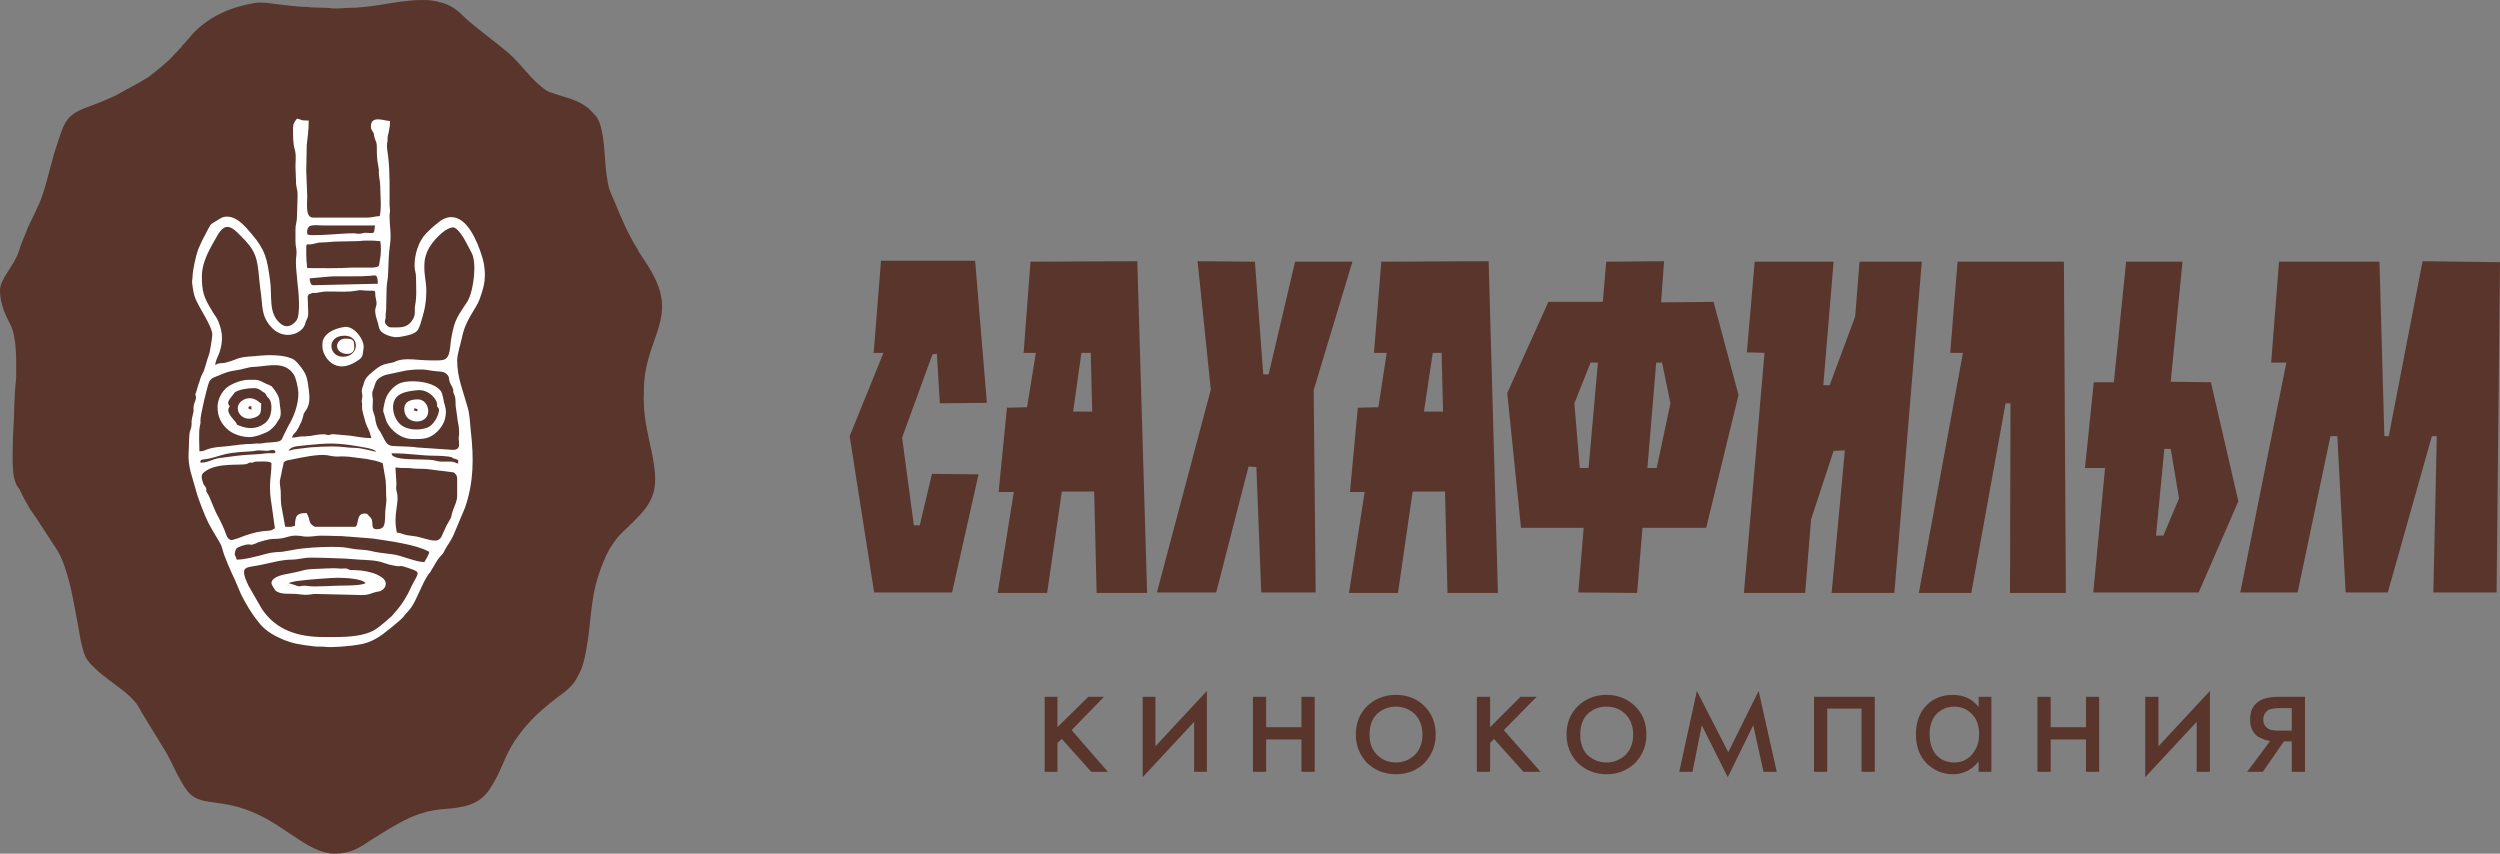 <?xml version="1.0" encoding="UTF-8"?> <svg xmlns="http://www.w3.org/2000/svg" width="205" height="70" viewBox="0 0 205 70" fill="none"><rect x="0" y="0" width="205" height="70" fill="#808080" stroke="none"/><g clip-path="url(#clip0_941_462)"><path fill-rule="evenodd" clip-rule="evenodd" d="M34.354 0.003H34.676C35.158 0.003 35.6 0.043 36.002 0.164C36.966 0.365 37.528 0.847 38.171 1.49C38.935 2.213 40.823 3.579 41.828 4.463C42.752 5.307 43.435 6.351 44.399 7.115C44.681 7.356 44.962 7.557 45.323 7.637C46.448 8.039 47.292 8.119 48.257 8.883C48.417 9.043 48.819 9.445 48.94 9.606C49.623 10.691 49.542 13.062 49.743 14.387C49.904 15.512 49.984 15.593 50.386 16.517C50.908 17.803 51.471 19.129 52.194 20.294C52.275 20.455 52.355 20.575 52.435 20.736C52.917 21.459 53.4 22.142 53.761 22.946C55.368 26.361 52.797 28.009 52.797 32.027C52.797 32.187 52.797 32.348 52.797 32.509C52.757 32.669 52.797 32.79 52.797 32.991C52.797 34.438 53.239 36.045 53.52 37.451C53.721 38.656 53.922 39.862 53.359 40.987C52.917 41.911 52.074 42.634 51.35 43.358C51.029 43.639 50.748 43.92 50.507 44.242C50.105 44.764 49.783 45.326 49.542 45.929C49.181 46.773 48.899 47.617 48.699 48.621C48.337 50.59 48.337 52.8 47.734 54.688C47.614 55.05 47.453 55.291 47.292 55.612C47.051 56.095 46.649 56.456 46.248 56.778C44.681 57.943 43.355 59.028 42.23 60.715C42.109 60.876 42.029 61.077 41.908 61.238C41.265 62.363 41.024 63.407 40.14 64.733C39.256 66.059 37.93 66.22 36.403 66.341C34.314 66.501 32.988 67.305 31.341 68.309L30.497 68.832C29.412 69.555 28.769 69.997 27.403 69.997C26.278 69.997 25.073 69.234 24.189 68.631L22.541 67.546C18.845 65.256 16.996 66.22 15.71 65.216C14.947 64.613 14.184 62.684 13.661 61.76L11.572 58.345C11.532 58.224 11.492 58.184 11.411 58.063C10.969 57.139 9.563 56.255 8.799 55.653C8.317 55.291 7.192 54.367 6.991 53.804C6.67 53.081 6.469 51.635 6.308 50.791C5.987 49.063 5.585 46.612 4.701 45.125L3.255 42.916C3.014 42.514 2.772 42.192 2.491 41.791C2.21 41.308 1.929 40.826 1.688 40.304C1.607 40.103 1.647 40.183 1.527 40.023C0.924 39.299 1.045 37.652 1.045 36.688C1.045 35.522 1.165 34.518 1.165 33.393L1.205 32.589C1.205 32.107 1.286 31.424 1.326 30.942C1.326 29.616 1.406 27.687 0.844 26.602C0.402 25.759 0 24.875 0 23.79C0 22.866 1.165 21.781 1.527 20.656C1.728 19.932 2.049 19.33 2.29 18.647C2.692 17.763 3.134 16.999 3.456 16.075C3.938 14.669 4.219 13.182 4.701 11.776C5.264 10.088 5.384 9.405 7.232 8.762C7.875 8.521 9.241 7.999 9.844 7.637C10.648 7.155 11.251 6.914 12.175 6.311C12.617 5.99 13.822 5.025 14.184 4.583L14.867 3.86C14.947 3.74 14.947 3.7 15.068 3.619L15.911 2.655C17.277 1.289 18.965 0.565 20.894 0.244C21.456 0.164 21.979 0.244 22.541 0.324C23.264 0.405 24.39 0.565 25.073 0.565C25.273 0.565 25.354 0.606 25.515 0.606L26.881 0.646C27.081 0.646 27.081 0.686 27.282 0.686C27.724 0.726 28.166 0.646 28.608 0.646C29.452 0.646 30.296 0.525 31.14 0.405C32.104 0.244 33.229 0.043 34.354 0.003V0.003Z" fill="#59352B"></path><path fill-rule="evenodd" clip-rule="evenodd" d="M20.01 46.893C20.01 46.492 20.452 46.492 21.135 46.371C22.019 46.21 23.064 45.889 23.907 45.889C24.47 45.889 24.872 45.728 25.434 45.728C26.519 45.728 27.323 45.768 28.367 45.809L29.452 45.889C30.135 45.929 30.899 45.929 31.501 46.17C31.863 46.291 32.024 46.331 32.466 46.411C32.988 46.492 32.667 46.291 33.47 46.572C34.595 46.934 34.314 46.934 33.752 48.059C33.591 48.42 33.43 48.742 33.229 49.063C32.988 49.505 32.626 49.947 32.305 50.309C32.144 50.51 32.104 50.55 31.903 50.711C31.3 51.233 30.858 51.675 30.135 51.916C29.05 52.278 27.765 52.237 26.559 52.237C24.43 52.237 22.622 51.675 21.456 49.907L20.371 48.018C20.251 47.737 20.01 47.295 20.01 46.893ZM19.407 45.889C19.246 45.326 19.206 45.648 19.287 45.206C19.327 45.085 19.327 45.045 19.407 44.965C19.528 44.844 20.09 44.643 20.371 44.643C20.613 44.643 20.572 44.724 20.854 44.603C21.014 44.563 21.095 44.483 21.255 44.442C22.581 44.041 22.34 44.282 23.224 44.121C23.546 44.041 23.867 43.92 24.189 43.92C24.872 43.92 24.831 44.081 25.836 43.96C26.358 43.88 27.323 43.96 27.925 43.96C28.207 43.96 28.287 44 28.568 44L30.577 44.161C31.421 44.282 32.225 44.402 33.028 44.563C33.832 44.724 34.595 44.925 35.198 45.246C35.198 45.447 34.917 45.889 34.796 46.09C34.073 46.09 32.908 45.527 32.144 45.447C31.823 45.407 31.461 45.367 31.18 45.326C30.296 45.206 30.577 45.125 29.251 45.045C28.488 44.965 28.528 44.844 27.122 44.844C26.278 44.844 24.872 44.925 24.068 45.085C23.787 45.125 23.425 45.206 23.144 45.246C22.26 45.286 22.139 45.326 21.255 45.567C20.733 45.688 20.05 45.889 19.407 45.889ZM22.943 39.46L23.184 38.295C23.305 37.933 23.104 37.813 23.867 37.692C24.631 37.531 26.117 37.21 26.84 37.33C27.805 37.531 27.604 37.371 28.608 37.451C28.93 37.491 29.291 37.531 29.573 37.572C29.934 37.612 30.216 37.652 30.537 37.732C30.858 37.772 31.1 37.893 31.381 37.973C31.461 38.415 31.542 38.938 31.622 39.38C31.662 39.902 31.662 40.063 31.662 40.545C31.662 41.067 31.742 40.665 31.622 41.67C31.582 41.911 31.582 42.152 31.582 42.433C31.542 42.996 31.542 43.398 30.899 43.398C30.256 43.398 30.778 42.715 30.296 42.353C30.095 42.152 30.175 42.112 29.854 42.112C29.171 42.112 29.452 43.197 29.091 43.197H25.836C25.796 43.197 25.474 43.036 25.394 42.755C25.233 42.072 25.193 42.273 25.153 42.072C24.47 42.072 24.189 42.152 24.189 43.116C23.706 43.237 23.988 43.197 23.385 43.197L23.064 41.429C23.023 41.067 23.023 40.826 23.023 40.424C23.023 40.103 22.943 39.822 22.943 39.46ZM22.139 39.862C22.139 40.746 22.22 40.987 22.34 41.871L22.541 43.317C22.34 43.438 22.26 43.518 22.019 43.518C21.255 43.558 20.813 43.679 20.09 43.92C19.889 44 19.086 44.322 18.925 44.282C18.885 44.282 18.724 44.161 18.684 44.121C18.644 44.081 18.604 43.96 18.563 43.88C18.403 43.398 18.081 42.715 17.84 42.273C17.519 41.71 17.237 40.786 16.996 40.424C16.795 40.143 17.037 40.264 16.836 39.902C16.755 39.781 16.715 39.781 16.675 39.661C16.434 39.018 16.514 38.857 16.876 38.616C17.88 37.933 19.688 38.174 20.211 38.054C20.331 38.014 20.412 37.933 20.492 37.933C20.653 37.893 20.532 37.973 20.693 37.933C20.813 37.933 20.813 37.853 20.974 37.853C21.255 37.853 22.26 37.772 22.26 38.014C22.26 38.777 22.139 39.219 22.139 39.862ZM32.425 38.335C32.626 38.335 32.667 38.375 33.149 38.375C33.35 38.375 33.631 38.375 33.872 38.415C34.274 38.456 34.836 38.415 35.278 38.496L37.207 38.737C37.368 38.857 37.488 38.978 37.488 39.259V40.625C37.488 41.067 37.328 41.349 37.207 41.67C36.845 42.634 37.247 42.032 36.604 43.116L36.203 44C35.881 44.603 35.238 44.242 34.194 44C33.912 43.96 33.631 43.92 33.35 43.88C33.068 43.84 32.867 43.679 32.546 43.679C32.184 42.072 32.827 41.228 32.506 40.223C32.466 40.023 32.506 39.902 32.506 39.581L32.425 38.335ZM32.104 37.17C33.631 37.17 34.434 37.371 35.72 37.371C36.042 37.371 36.805 37.411 37.046 37.491C37.167 37.572 37.086 37.572 37.287 37.612C37.408 37.652 37.448 37.652 37.569 37.732V38.014C37.328 37.973 37.287 37.853 36.966 37.853C36.725 37.853 36.444 37.853 36.203 37.853C35.961 37.853 35.72 37.772 35.519 37.732C34.676 37.612 32.827 37.772 32.265 37.411C32.144 37.33 32.144 37.33 32.104 37.17ZM16.554 37.933H16.434C16.434 37.772 16.394 37.692 16.836 37.652C17.318 37.612 18.041 37.33 18.604 37.21C19.246 37.089 19.889 37.049 20.572 37.009C20.813 37.009 21.014 36.929 21.215 36.929C21.497 36.929 21.738 36.969 21.939 36.969C22.099 36.929 22.581 36.808 22.581 37.049C22.581 37.25 22.26 37.13 21.858 37.17C21.095 37.29 20.371 37.25 19.447 37.371C18.925 37.451 18.443 37.491 17.92 37.572C17.438 37.652 17.037 37.933 16.554 37.933ZM23.666 36.969C23.907 36.527 24.47 36.607 25.314 36.487L26.278 36.406C27.644 36.286 28.769 36.487 30.095 36.728C30.416 36.808 30.698 36.848 30.858 37.049C30.778 37.049 29.613 36.728 29.171 36.728C28.488 36.728 28.126 36.607 27.242 36.607C26.68 36.607 25.916 36.647 25.394 36.688L24.108 36.848C23.948 36.889 23.827 36.929 23.666 36.969ZM34.354 30.299C35.037 30.299 34.917 30.339 35.56 30.419C36.042 30.5 36.403 30.379 36.725 30.781C36.886 30.982 36.725 31.143 37.046 31.665C37.287 32.147 37.086 31.946 37.207 32.268C37.448 32.75 37.287 32.991 37.408 33.594L37.528 34.478C37.609 35 37.649 34.96 37.649 35.603C37.649 35.763 37.609 35.804 37.609 35.884C37.609 36.326 37.85 36.889 37.127 36.889L34.153 36.688C33.792 36.607 32.586 36.607 32.144 36.567C31.622 36.487 31.582 36.085 31.18 35.402C31.019 35.201 30.899 34.96 30.818 34.638C30.698 34.076 30.858 34.518 30.617 33.795C30.497 33.513 30.577 33.152 30.577 32.79C30.537 32.268 30.457 32.308 30.617 31.906C30.818 31.464 30.698 31.062 31.622 30.741L33.309 30.379C33.671 30.339 33.952 30.299 34.354 30.299ZM16.353 37.009C16.353 36.406 16.273 35.442 16.394 34.92C16.474 34.598 16.434 34.719 16.434 34.478C16.434 33.995 16.996 31.665 17.157 31.303C17.358 30.942 17.599 30.942 17.961 30.781C19.046 30.299 19.166 30.46 20.05 30.218C20.894 30.018 20.412 30.138 21.175 30.058C22.139 29.977 23.305 29.656 24.028 30.62C24.269 30.902 24.47 31.906 24.47 32.227C24.47 33.192 24.108 34.156 23.626 34.96L23.224 35.763C23.064 36.286 22.822 36.205 22.099 36.286C21.858 36.286 21.657 36.326 21.416 36.366C21.175 36.366 20.854 36.366 20.613 36.406C20.371 36.406 20.13 36.406 19.849 36.447C19.608 36.447 19.327 36.527 19.126 36.527C18.443 36.647 17.639 36.607 16.996 36.848C16.795 36.929 16.635 37.009 16.353 37.009ZM25.394 22.825L26.72 22.705C27.805 22.584 29.251 22.745 30.698 22.584C30.979 22.544 30.979 23.026 30.979 23.267L25.675 23.388C25.474 23.388 25.394 23.066 25.394 22.825ZM34.796 21.941C34.796 21.339 34.836 21.138 35.037 20.615C35.359 19.852 36.484 18.647 37.167 18.647C37.528 18.647 38.091 19.611 38.252 19.932L38.654 20.696C39.136 21.54 38.814 23.709 38.453 24.473C38.332 24.754 38.171 24.955 38.011 25.196C37.408 26.12 37.247 26.401 37.006 27.727C36.886 28.37 36.966 29.294 36.403 29.495C36.082 29.616 34.635 29.535 34.194 29.495C33.752 29.455 33.068 29.415 32.586 29.576C32.345 29.656 32.385 29.696 32.144 29.736C31.421 29.897 31.3 29.857 30.537 30.5C29.774 31.102 29.894 31.384 29.733 31.745C29.573 32.187 29.774 32.227 29.693 32.669C29.613 33.031 29.693 32.911 29.693 33.152C29.693 33.513 29.653 33.393 29.774 33.915C29.854 34.156 29.894 34.397 29.974 34.638C30.175 35.241 30.216 35.04 30.457 35.924C29.854 35.924 29.251 35.804 28.689 35.723L27.323 35.603C27.041 35.603 27.081 35.683 26.921 35.683C26.8 35.683 26.8 35.522 25.796 35.683C25.595 35.723 25.394 35.763 25.233 35.763C24.952 35.804 24.791 35.763 24.55 35.804C24.349 35.844 24.189 35.884 23.948 35.884C24.028 35.522 24.148 35.683 24.47 35.08C24.55 34.879 24.631 34.759 24.711 34.598C24.791 34.357 24.791 34.397 24.872 34.076C24.952 33.553 25.555 33.594 25.314 31.906C25.193 30.982 25.153 30.66 24.51 29.897C24.309 29.656 24.148 29.455 23.747 29.335C23.104 29.093 21.898 29.093 21.175 29.174C20.693 29.254 20.371 29.174 19.568 29.375C19.246 29.495 18.965 29.616 18.644 29.696C18.322 29.817 18.242 29.736 17.88 29.817C17.76 29.857 17.8 29.897 17.639 29.897C17.679 29.616 17.88 29.174 18.001 28.893C18.282 28.009 18.282 27.285 17.92 26.401C17.8 26.04 17.519 25.759 17.358 25.437C16.715 24.392 16.554 23.91 16.554 22.665C16.554 21.379 17.318 20.214 17.84 19.29C18.443 18.245 18.965 18.526 19.688 19.29C20.974 20.535 21.095 21.098 21.255 22.866C21.296 23.147 21.296 23.388 21.336 23.629C21.577 25.035 21.336 25.919 22.34 26.924C23.345 27.928 24.831 27.366 25.032 26.522C25.073 26.401 25.073 26.401 25.113 26.281C25.233 26 25.273 26.08 25.273 25.598L25.233 24.433C25.233 24.272 25.193 24.392 25.273 24.232C25.354 24.071 25.273 24.151 25.394 24.111C25.715 23.95 25.836 24.031 25.836 24.031L26.599 23.91C27.323 23.87 28.528 23.991 29.251 23.83C29.573 23.75 29.733 23.83 30.055 23.83C31.059 23.83 30.658 23.83 30.818 24.473C31.059 25.357 30.497 24.995 30.939 26.321C31.019 26.522 31.059 26.924 31.18 27.084C31.341 27.366 32.024 27.647 32.506 27.647C32.867 27.647 33.51 27.486 33.752 27.406C34.234 27.205 34.314 27.044 34.475 26.562C34.756 25.638 34.957 24.995 34.957 23.83C34.957 23.147 34.796 22.624 34.796 21.941ZM26.157 19.892C26.559 19.892 27.001 19.852 27.403 19.812L29.291 19.772C29.573 19.772 29.653 19.732 29.894 19.732C30.135 19.732 30.336 19.732 30.577 19.732C30.818 19.732 30.899 19.772 31.18 19.772C31.26 20.133 31.26 20.897 31.14 21.339C31.14 21.499 31.1 21.66 31.059 21.821C30.738 21.982 30.497 21.941 30.015 21.941C29.653 21.941 29.251 21.941 28.89 21.941C27.644 22.022 26.479 21.982 25.193 21.982C25.153 21.62 25.113 21.339 25.113 20.696C25.113 19.772 25.073 20.133 25.635 20.013C25.756 19.973 26.037 19.932 26.157 19.892ZM29.974 19.089C29.693 19.089 29.733 19.169 29.452 19.169C29.251 19.169 29.171 19.129 28.93 19.129C28.126 19.129 25.836 19.37 25.233 19.249C25.153 19.089 25.153 18.767 25.354 18.566C25.595 18.405 26.238 18.486 26.398 18.486H30.778C30.698 18.526 30.738 19.048 30.617 19.089C30.416 19.129 30.135 19.089 29.974 19.089ZM24.028 10.57C24.028 11.093 24.028 11.736 24.148 12.178C24.309 12.66 24.229 13.182 24.229 13.664C24.229 14.066 24.269 14.387 24.269 14.749C24.269 15.151 24.309 15.352 24.39 15.713C24.43 15.914 24.349 17.441 24.349 17.803C24.349 18.205 24.229 18.405 24.229 18.767V19.812C24.229 20.294 24.349 20.334 24.309 20.897C24.189 21.66 24.349 22.464 24.39 23.187C24.47 23.75 24.671 25.799 24.309 26.281C23.907 26.803 23.385 26.924 22.943 26.482C21.979 25.638 22.34 24.232 22.139 22.946C21.898 21.218 21.778 20.535 20.653 19.209C20.171 18.647 19.488 17.763 18.604 17.763C18.202 17.763 18.001 17.963 17.72 18.124C17.358 18.365 17.318 18.285 17.077 18.767C16.755 19.37 16.514 19.812 16.233 20.495C16.072 20.977 15.831 21.982 15.791 22.624C15.791 22.866 15.751 22.946 15.751 23.187C15.831 23.75 15.871 24.232 16.152 24.754C16.474 25.437 17.237 26.562 17.398 27.285C17.438 27.486 17.318 28.169 17.277 28.41C17.157 29.214 17.077 29.134 16.876 29.897C16.836 30.018 16.755 30.299 16.715 30.419L16.514 30.821C16.434 30.982 16.394 31.143 16.353 31.303C16.273 31.504 16.233 31.625 16.193 31.786L16.072 32.187C15.952 32.428 16.072 32.348 16.072 32.629C16.032 32.911 15.911 33.031 15.871 33.353C15.871 33.513 15.871 33.674 15.871 33.754C15.831 33.955 15.751 34.196 15.71 34.518C15.71 34.92 15.71 35 15.59 35.321C15.469 35.683 15.51 36.647 15.469 37.089C15.389 38.295 15.791 39.139 16.072 40.223C16.193 40.706 16.394 41.188 16.554 41.63C17.117 43.036 17.077 42.875 17.8 44.121C18.242 44.844 18.121 44.683 18.362 45.447C18.563 45.969 18.804 46.572 19.046 47.094C19.126 47.215 19.126 47.295 19.206 47.416L19.769 48.742C20.171 49.545 20.653 50.349 21.215 51.032C21.697 51.675 22.38 52.077 23.104 52.398C24.028 52.8 24.751 52.88 25.756 53.001C26.037 53.041 26.398 53.001 26.68 53.041C27.122 53.121 28.89 52.961 29.291 52.88C30.497 52.719 31.18 52.197 32.064 51.474C32.305 51.273 32.908 50.791 33.068 50.59C33.269 50.309 33.51 50.108 33.711 49.827C34.234 49.063 34.555 47.938 35.158 47.054C35.238 46.974 35.319 46.893 35.359 46.773C35.6 46.411 35.801 45.969 36.082 45.648C36.283 45.447 36.363 45.367 36.484 45.085C36.725 44.643 36.966 44.362 37.167 43.92L38.131 41.63C38.854 39.54 38.854 37.572 38.613 35.402C38.533 34.719 38.533 33.995 38.332 33.353C37.97 32.027 37.488 30.982 37.488 29.535C37.488 29.053 37.77 28.209 37.89 27.647C38.171 26.201 39.055 25.317 39.337 24.513C39.457 24.192 39.537 23.91 39.618 23.629C39.859 22.745 39.779 21.781 39.497 20.937C39.136 19.812 38.332 17.803 37.006 17.803C36.524 17.803 36.122 18.084 35.841 18.325C35.519 18.566 35.238 18.848 34.957 19.129C34.314 19.772 33.993 20.857 33.993 21.781C33.993 22.183 34.113 22.383 34.113 22.705C34.113 23.549 34.194 24.272 34.033 25.075C33.952 25.477 34.194 25.919 33.591 26.522C33.189 26.924 32.586 26.843 32.024 26.843C31.863 26.843 31.742 26.723 31.662 26.602C31.501 26.442 31.582 26.241 31.622 26.08C31.622 25.879 31.622 25.678 31.662 25.477L31.702 23.629C31.702 23.267 31.823 22.825 31.823 22.464C31.863 21.7 31.863 20.776 31.983 20.053C32.104 19.169 31.943 18.566 31.943 17.722C31.943 17.481 31.983 17.441 31.983 17.28C31.983 17.12 31.943 16.999 31.943 16.798C31.943 15.432 31.983 14.066 31.823 12.78C31.783 12.499 31.702 12.057 31.742 11.776C31.783 11.615 31.783 11.495 31.783 11.334C31.783 11.173 31.823 11.012 31.863 10.892C31.943 10.53 31.983 10.289 31.983 9.927C31.421 9.887 30.416 9.445 30.416 10.369C30.416 10.691 30.577 10.731 30.658 10.972C30.658 11.012 30.658 11.133 30.698 11.213C30.778 11.615 30.899 11.535 30.899 12.097C30.899 12.459 30.899 12.78 30.939 13.142L31.059 13.865C31.1 14.106 31.059 13.905 31.059 14.106C31.059 14.508 31.18 14.87 31.18 15.271C31.18 15.995 31.3 16.999 31.14 17.722C30.818 17.722 30.497 17.843 30.135 17.843H25.675C25.032 17.843 25.193 16.798 25.193 16.075L25.153 15.07C25.153 14.669 25.113 14.387 25.113 14.026L25.153 11.896C25.233 11.253 25.314 10.611 25.314 9.887C24.55 9.887 24.791 9.807 24.349 9.727C24.148 10.008 24.028 10.128 24.028 10.57Z" fill="white"></path><path fill-rule="evenodd" clip-rule="evenodd" d="M23.586 48.018C23.626 47.978 23.827 48.059 23.626 48.018C23.626 48.018 23.506 48.099 23.586 48.018ZM27.724 47.376C28.327 47.376 29.733 47.456 29.974 47.818C29.653 48.018 28.448 48.018 28.046 48.018C27.443 48.018 25.796 48.139 25.314 48.059C24.51 47.938 24.751 48.219 24.189 47.978C24.028 47.938 23.827 47.858 23.666 47.818C23.787 47.737 24.43 47.617 24.59 47.617C25.113 47.536 27.202 47.376 27.724 47.376ZM22.26 47.818C22.26 47.938 22.541 48.38 22.581 48.42C22.983 48.782 23.787 48.661 24.269 48.702C25.073 48.782 24.952 48.822 25.796 48.702L29.211 48.782C30.376 48.862 30.296 48.621 31.059 48.501C31.542 48.42 31.943 47.777 31.3 47.335C30.296 46.652 28.809 46.773 28.689 46.733C28.528 46.693 28.528 46.612 28.287 46.612C28.126 46.612 27.925 46.652 27.765 46.612C26.921 46.572 27.363 46.612 26.8 46.612C24.47 46.693 25.515 46.693 23.586 47.054C23.104 47.134 22.26 47.335 22.26 47.818Z" fill="white"></path><path fill-rule="evenodd" clip-rule="evenodd" d="M20.813 31.826C21.215 31.826 21.336 31.986 21.577 32.147C21.738 32.228 21.697 32.187 21.778 32.308C22.019 32.75 21.979 32.509 22.099 32.75C22.34 33.031 22.38 34.237 21.697 34.719C21.055 35.201 20.331 35.201 19.568 34.88C19.367 34.799 19.488 34.88 19.367 34.679C19.126 34.317 18.443 33.795 18.845 33.312C18.804 33.232 18.563 33.111 18.845 32.71L19.246 32.187C19.528 31.946 20.331 31.826 20.813 31.826ZM17.84 33.353C17.84 34.116 18.081 34.638 18.563 35.12C19.046 35.603 19.809 35.844 20.492 35.844C20.934 35.844 21.898 35.482 22.139 35.281C22.782 34.719 22.662 34.638 22.903 34.357C23.144 33.955 22.943 33.393 22.903 32.79C22.863 32.428 22.461 31.866 22.26 31.665L22.18 31.625C22.059 31.544 21.858 31.504 21.738 31.424C21.135 31.102 21.055 31.143 20.371 31.143C19.809 31.143 19.005 31.464 18.644 31.745C18.162 32.107 17.84 32.79 17.84 33.353Z" fill="white"></path><path fill-rule="evenodd" clip-rule="evenodd" d="M34.354 31.986C35.037 31.986 35.6 32.469 35.801 32.951C35.841 33.071 35.841 33.192 35.841 33.312C35.921 33.433 36.002 33.513 36.002 33.594C36.002 33.995 35.6 34.88 34.997 35.08C34.314 35.321 33.269 35.281 32.747 34.719C32.345 34.317 32.024 33.433 32.385 32.75C32.667 32.228 33.35 32.107 33.912 32.027C34.073 32.027 34.234 31.986 34.354 31.986ZM31.421 33.714L31.702 34.598C32.104 35.362 32.908 36.005 33.872 36.005C34.716 36.005 35.238 36.005 35.881 35.362C36.323 34.92 36.564 34.397 36.564 33.754C36.564 33.393 36.403 33.071 36.363 32.75C36.283 32.388 36.243 32.107 36.002 31.906C35.278 31.223 33.47 31.102 32.707 31.464C32.225 31.705 31.783 32.228 31.622 32.71C31.541 32.951 31.421 33.473 31.421 33.714Z" fill="white"></path><path fill-rule="evenodd" clip-rule="evenodd" d="M28.126 29.254C26.921 29.254 26.76 27.526 28.247 27.526C29.573 27.526 29.452 29.254 28.126 29.254ZM26.439 28.209V28.451C26.439 29.134 27.443 30.982 29.492 29.455C29.774 29.214 29.733 29.093 29.814 28.531C29.894 27.848 29.05 26.763 28.327 26.803C27.523 26.884 26.439 27.326 26.439 28.209Z" fill="white"></path><path fill-rule="evenodd" clip-rule="evenodd" d="M34.234 33.553V33.714C34.073 33.714 34.073 33.674 33.952 33.674C33.952 33.353 34.033 33.513 34.234 33.553ZM33.149 33.553C33.149 33.835 33.269 34.116 33.43 34.277C33.993 34.799 35.118 34.598 35.118 33.714C35.118 33.192 34.756 32.75 34.274 32.75C33.752 32.75 33.149 32.87 33.149 33.553Z" fill="white"></path><path fill-rule="evenodd" clip-rule="evenodd" d="M20.371 33.433C20.412 33.353 20.331 33.312 20.613 33.312V33.594C20.532 33.553 20.412 33.553 20.371 33.473V33.433ZM21.416 33.071C21.296 33.031 21.296 32.991 21.175 32.911C20.854 32.669 20.532 32.589 20.13 32.71C18.925 33.152 19.608 34.638 20.773 34.277C21.416 34.076 21.416 33.835 21.416 33.071Z" fill="white"></path><path fill-rule="evenodd" clip-rule="evenodd" d="M29.05 28.491C29.05 27.888 28.97 27.767 28.327 27.767C27.724 27.767 27.403 28.41 27.845 28.812C28.247 29.134 29.05 29.134 29.05 28.491Z" fill="white"></path><path fill-rule="evenodd" clip-rule="evenodd" d="M77.066 33.071L80.923 33.031L79.959 21.379H72.244L71.641 28.933H72.445L69.673 35.763L71.682 48.581H78.07L80.24 38.898L76.423 38.857L75.418 43.076H74.936L73.972 35.884L76.463 29.053L76.825 29.013L77.066 33.071Z" fill="#59352B"></path><path fill-rule="evenodd" clip-rule="evenodd" d="M84.499 21.459L83.937 28.933H84.941L84.218 33.393L82.57 33.433L81.888 40.344H83.133L81.807 48.621H85.865L87.071 40.304H89.723L89.924 48.621H94.062L93.258 21.419L84.499 21.459ZM88.678 28.933H89.441L89.562 33.754H87.995L88.678 28.933Z" fill="#59352B"></path><path fill-rule="evenodd" clip-rule="evenodd" d="M98.201 21.419L102.902 21.459L103.585 30.701H104.027L106.197 21.459H110.898L107.723 31.986L107.884 48.581H103.424L103.022 38.295L102.379 38.255L99.728 48.581H94.866L99.286 31.946L98.201 21.419Z" fill="#59352B"></path><path fill-rule="evenodd" clip-rule="evenodd" d="M126.97 24.754H131.43L131.711 21.459L136.452 21.419L136.211 24.794L140.511 24.754L142.56 32.388L139.908 43.277H134.684L134.242 48.621L129.421 48.581L129.863 43.277H124.72L123.595 32.227L126.97 24.754ZM136.292 29.736H135.809L135.086 38.375H135.85L136.975 33.071L136.292 29.736ZM130.265 38.375L131.028 29.736H130.425L129.099 33.071L129.541 38.375H130.265Z" fill="#59352B"></path><path fill-rule="evenodd" clip-rule="evenodd" d="M143.886 21.459H150.355L149.511 31.585H150.033L152.123 25.959L152.484 21.459H157.587L155.337 48.621H150.194L151.279 36.929L150.355 36.969L148.506 42.594L148.024 48.621H143.002L144.689 28.933L143.243 28.893L143.886 21.459Z" fill="#59352B"></path><path fill-rule="evenodd" clip-rule="evenodd" d="M160.52 21.459L159.918 28.933H160.962L157.346 48.621H161.645L164.458 33.071H164.86L164.82 48.621H169.4L169.24 21.459H160.52Z" fill="#59352B"></path><path fill-rule="evenodd" clip-rule="evenodd" d="M174.342 21.459L173.338 31.344H171.691L170.967 38.375H172.615L171.65 48.581H180.289L183.544 41.107L181.294 31.344L177.999 31.303L178.963 21.459H174.342ZM177.999 36.808H177.476L176.793 43.92H177.396L178.682 40.866L177.999 36.808Z" fill="#59352B"></path><path fill-rule="evenodd" clip-rule="evenodd" d="M186.879 21.459L186.236 29.736H187.481L183.704 48.581H188.406L191.098 35.763H191.66L192.343 48.581H195.799L199.415 35.763H199.817L199.535 48.581H204.719L205 21.499L198.652 21.419L195.879 35.763H195.517L195.116 21.459H186.879Z" fill="#59352B"></path><path fill-rule="evenodd" clip-rule="evenodd" d="M113.268 21.459L112.666 28.933H113.71L113.027 33.393L111.34 33.433L110.697 40.344H111.902L110.616 48.621H114.634L115.84 40.304H118.492L118.693 48.621H122.831L122.068 21.419L113.268 21.459ZM117.487 28.933H118.211L118.331 33.754H116.764L117.487 28.933Z" fill="#59352B"></path><path d="M85.664 57.139H86.709V59.63L89.24 57.139H90.526L87.874 59.872L90.848 63.287H89.482L87.071 60.595L86.709 60.916V63.287H85.664V57.139ZM93.701 57.139H94.745V61.197L98.964 56.657V63.287H97.919V59.188L93.701 63.729V57.139ZM102.741 63.287V57.139H103.826V59.63H106.719V57.139H107.804V63.287H106.719V60.635H103.826V63.287H102.741ZM116.804 62.564C116.201 63.166 115.398 63.488 114.474 63.488C113.509 63.488 112.746 63.166 112.103 62.564C111.5 61.921 111.179 61.157 111.179 60.233C111.179 59.269 111.5 58.505 112.103 57.903C112.746 57.3 113.509 56.979 114.474 56.979C115.398 56.979 116.201 57.3 116.804 57.903C117.407 58.505 117.728 59.269 117.728 60.233C117.728 61.157 117.407 61.921 116.804 62.564ZM116.001 58.546C115.559 58.144 115.076 57.943 114.474 57.943C113.871 57.943 113.349 58.144 112.907 58.546C112.505 58.947 112.304 59.51 112.304 60.233C112.304 60.956 112.505 61.519 112.947 61.921C113.349 62.323 113.871 62.523 114.474 62.523C115.036 62.523 115.559 62.323 116.001 61.921C116.402 61.519 116.643 60.956 116.643 60.233C116.643 59.51 116.402 58.947 116.001 58.546ZM121.103 57.139H122.188V59.63L124.68 57.139H126.005L123.313 59.872L126.327 63.287H124.921L122.51 60.595L122.188 60.916V63.287H121.103V57.139ZM134.082 62.564C133.439 63.166 132.675 63.488 131.751 63.488C130.787 63.488 130.024 63.166 129.381 62.564C128.778 61.921 128.456 61.157 128.456 60.233C128.456 59.269 128.778 58.505 129.381 57.903C130.024 57.3 130.787 56.979 131.751 56.979C132.675 56.979 133.439 57.3 134.082 57.903C134.684 58.505 135.006 59.269 135.006 60.233C135.006 61.157 134.684 61.921 134.082 62.564ZM133.278 58.546C132.836 58.144 132.354 57.943 131.751 57.943C131.108 57.943 130.626 58.144 130.184 58.546C129.782 58.947 129.582 59.51 129.582 60.233C129.582 60.956 129.782 61.519 130.184 61.921C130.626 62.323 131.149 62.523 131.751 62.523C132.314 62.523 132.836 62.323 133.278 61.921C133.68 61.519 133.921 60.956 133.921 60.233C133.921 59.51 133.68 58.947 133.278 58.546ZM137.698 63.287L139.144 56.657L141.716 61.68L144.207 56.657L145.694 63.287H144.609L143.765 59.47L141.676 63.729L139.546 59.47L138.783 63.287H137.698ZM148.748 57.139H153.73V63.287H152.645V58.104H149.832V63.287H148.748V57.139ZM162.248 57.983V57.139H163.293V63.287H162.248V62.443C161.686 63.126 161.003 63.488 160.119 63.488C159.275 63.488 158.592 63.166 157.989 62.604C157.426 62.041 157.105 61.238 157.105 60.193C157.105 59.188 157.426 58.385 157.989 57.822C158.552 57.26 159.275 56.979 160.119 56.979C161.003 56.979 161.726 57.3 162.248 57.983ZM160.239 57.943C159.677 57.943 159.194 58.144 158.793 58.546C158.431 58.947 158.23 59.47 158.23 60.193C158.23 60.876 158.391 61.439 158.752 61.881C159.114 62.282 159.596 62.523 160.239 62.523C160.882 62.523 161.364 62.282 161.726 61.84C162.087 61.398 162.288 60.876 162.288 60.233C162.288 59.47 162.087 58.907 161.645 58.505C161.244 58.104 160.761 57.943 160.239 57.943ZM167.07 63.287V57.139H168.155V59.63H171.048V57.139H172.132V63.287H171.048V60.635H168.155V63.287H167.07ZM175.909 57.139H176.994V61.197L181.213 56.657V63.287H180.128V59.188L175.909 63.729V57.139ZM184.267 63.287L186.155 60.756C186.115 60.756 186.035 60.756 185.914 60.715C185.834 60.715 185.673 60.635 185.472 60.555C185.271 60.474 185.111 60.394 184.99 60.273C184.669 59.952 184.508 59.55 184.508 59.028C184.508 58.425 184.669 57.983 185.03 57.662C185.392 57.3 186.035 57.139 186.838 57.139H189.008V63.287H187.923V60.796H187.28L185.553 63.287H184.267ZM187.923 59.912V58.063H186.959C186.477 58.063 186.155 58.144 185.995 58.224C185.713 58.425 185.593 58.666 185.593 58.988C185.593 59.349 185.713 59.59 185.995 59.751C186.155 59.872 186.477 59.912 186.919 59.912H187.923Z" fill="#59352B"></path></g><defs><clipPath id="clip0_941_462"><rect width="205" height="70" fill="white"></rect></clipPath></defs></svg> 